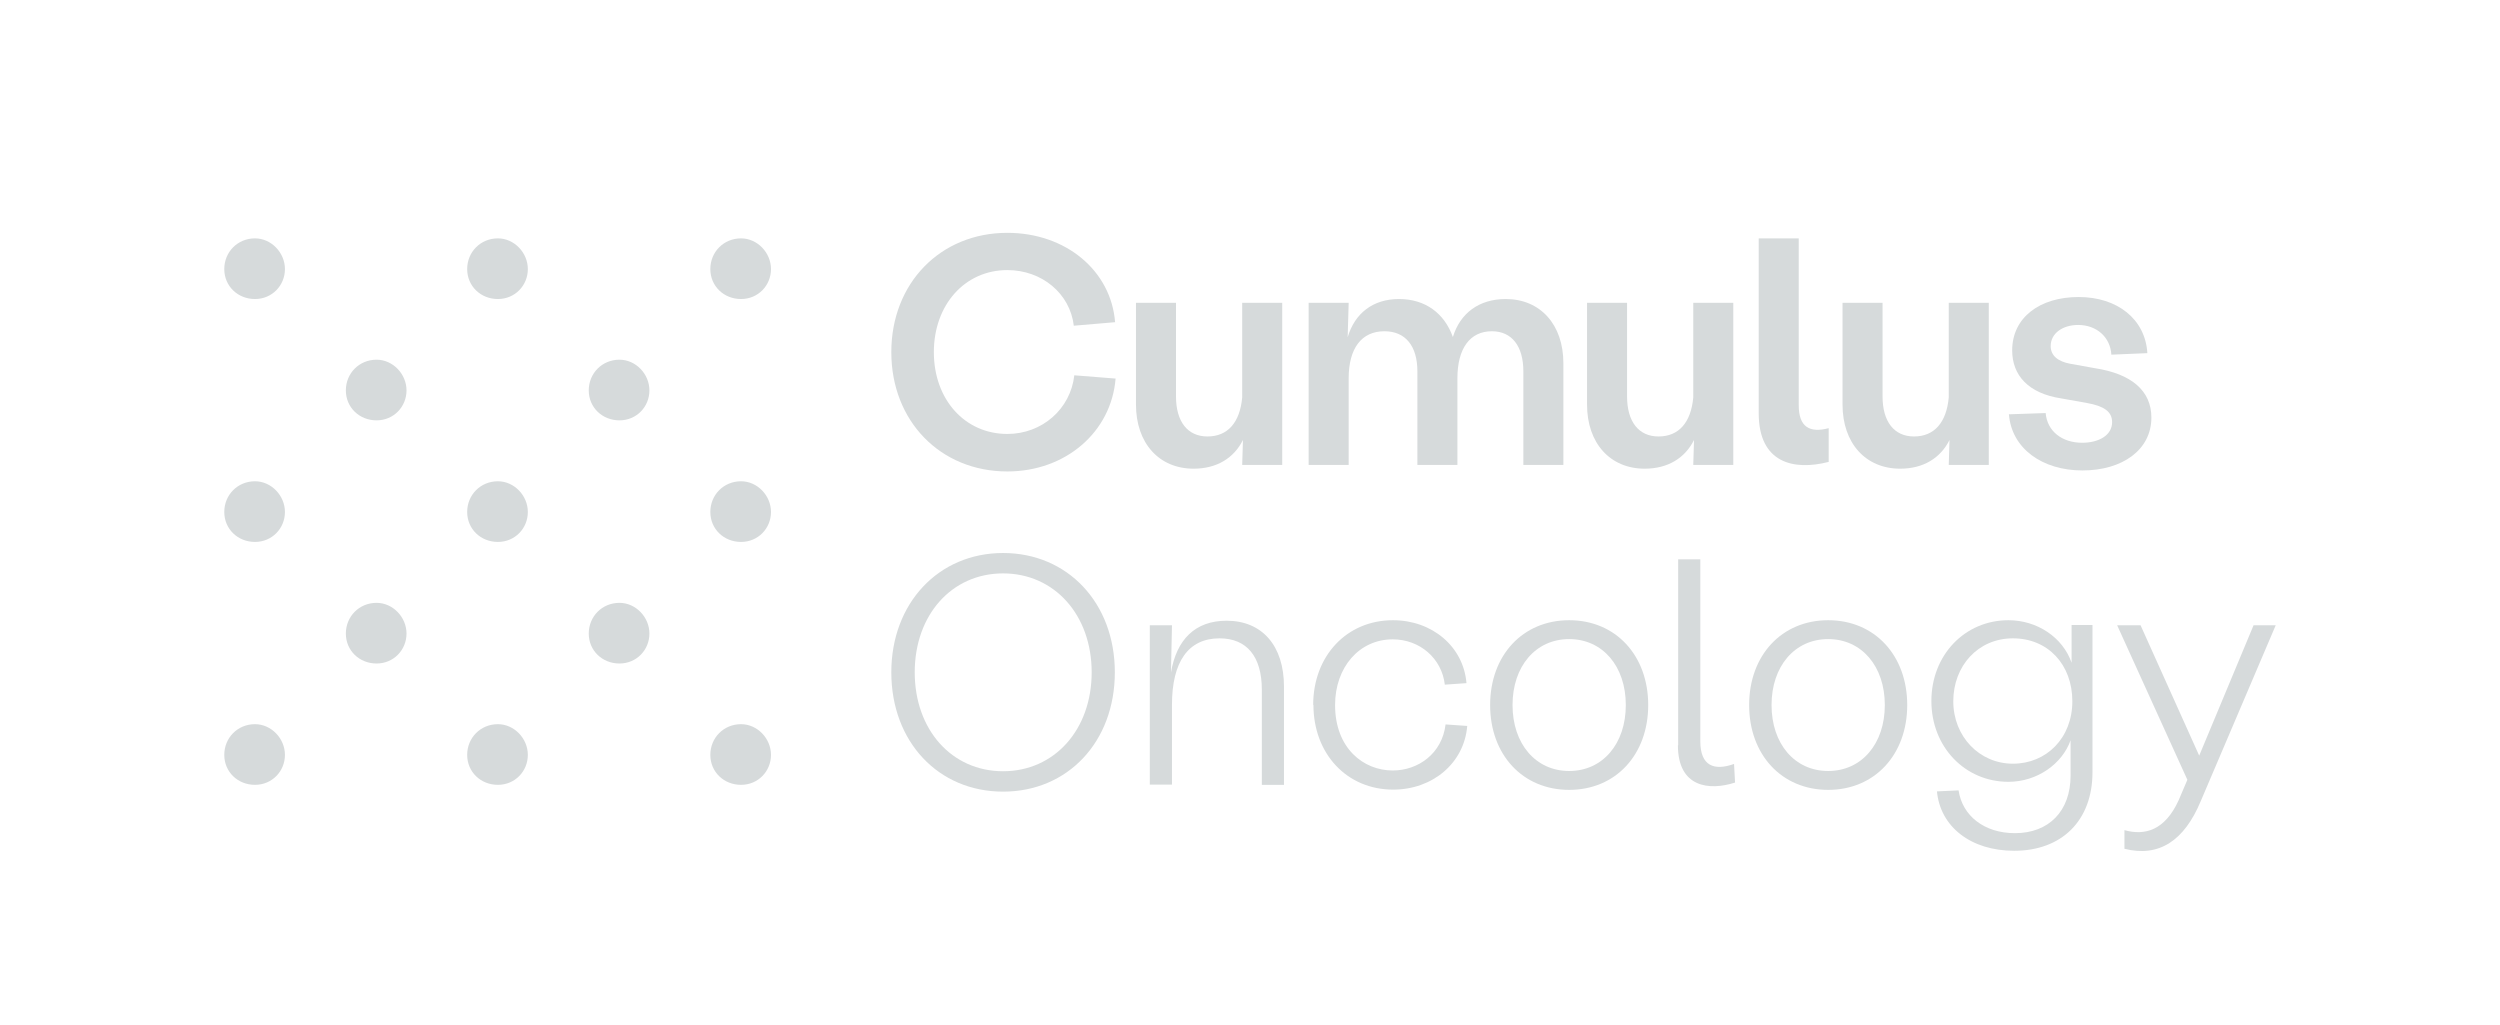<?xml version="1.0" encoding="UTF-8"?><svg id="Layer_1" xmlns="http://www.w3.org/2000/svg" viewBox="0 0 99.32 40.71"><defs><style>.cls-1{fill:none;}.cls-2{fill:#d6dadb;}</style></defs><g><g><g><path class="cls-2" d="M35.41,13.99c0-2.74,1.95-4.74,4.61-4.74,2.32,0,4.12,1.5,4.28,3.55l-1.64,.14c-.15-1.28-1.27-2.21-2.64-2.21-1.69,0-2.92,1.38-2.92,3.26s1.23,3.25,2.92,3.25c1.38,0,2.51-.99,2.66-2.33l1.64,.13c-.17,2.12-1.98,3.69-4.3,3.69-2.66,0-4.61-2-4.61-4.74Z"/><path class="cls-2" d="M47.97,17.34c.81,0,1.29-.56,1.38-1.55v-3.76h1.59v6.44h-1.59l.03-.99c-.36,.72-1.04,1.14-1.96,1.14-1.37,0-2.29-1.01-2.29-2.55v-4.04h1.59v3.72c0,1,.46,1.59,1.25,1.59Z"/><path class="cls-2" d="M51.99,12.03h1.59l-.04,1.37c.28-.95,1-1.52,2.04-1.52s1.8,.56,2.14,1.51c.29-.95,1.04-1.51,2.1-1.51,1.37,0,2.29,1.01,2.29,2.55v4.04h-1.59v-3.72c0-1-.46-1.59-1.25-1.59-.87,0-1.37,.68-1.37,1.87v3.44h-1.59v-3.72c0-1-.47-1.59-1.31-1.59-.91,0-1.42,.68-1.42,1.87v3.44h-1.59v-6.44Z"/><path class="cls-2" d="M65.89,17.34c.81,0,1.29-.56,1.38-1.55v-3.76h1.59v6.44h-1.59l.03-.99c-.36,.72-1.04,1.14-1.96,1.14-1.37,0-2.29-1.01-2.29-2.55v-4.04h1.59v3.72c0,1,.46,1.59,1.25,1.59Z"/><path class="cls-2" d="M69.87,16.42v-6.95h1.59v6.63c0,.87,.44,1.11,1.19,.91v1.34c-1.4,.36-2.78,.04-2.78-1.93Z"/><path class="cls-2" d="M76.04,17.34c.81,0,1.29-.56,1.38-1.55v-3.76h1.59v6.44h-1.59l.03-.99c-.36,.72-1.04,1.14-1.96,1.14-1.37,0-2.29-1.01-2.29-2.55v-4.04h1.59v3.72c0,1,.46,1.59,1.25,1.59Z"/><path class="cls-2" d="M79.8,16.46l1.47-.05c.06,.72,.65,1.18,1.45,1.18,.65,0,1.19-.29,1.19-.82,0-.42-.33-.64-1-.76l-1.01-.18c-1.33-.2-1.96-.93-1.96-1.91,0-1.31,1.1-2.12,2.64-2.12s2.65,.88,2.73,2.23l-1.43,.06c-.04-.69-.58-1.18-1.32-1.18-.6,0-1.09,.32-1.09,.84,0,.38,.29,.61,.77,.7l1,.18c1.42,.22,2.23,.88,2.23,1.96,0,1.28-1.15,2.1-2.74,2.1s-2.82-.87-2.92-2.24Z"/></g><g><path class="cls-2" d="M35.41,26.71c0-2.75,1.88-4.74,4.44-4.74s4.44,1.98,4.44,4.74-1.87,4.74-4.44,4.74-4.44-1.98-4.44-4.74Zm4.44,3.93c2.04,0,3.52-1.65,3.52-3.93s-1.48-3.93-3.52-3.93-3.51,1.65-3.51,3.93,1.47,3.93,3.51,3.93Z"/><path class="cls-2" d="M45.68,24.84h.88l-.04,1.88c.22-1.31,.96-2.06,2.21-2.06,1.41,0,2.28,.99,2.28,2.62v3.9h-.88v-3.78c0-1.32-.6-2.04-1.68-2.04-1.24,0-1.89,.93-1.89,2.64v3.17h-.88v-6.35Z"/><path class="cls-2" d="M52.17,28.01c0-1.95,1.33-3.37,3.17-3.37,1.55,0,2.8,1.04,2.92,2.5l-.86,.06c-.12-1.04-.99-1.8-2.07-1.8-1.33,0-2.29,1.11-2.29,2.61,0,1.72,1.13,2.6,2.29,2.6,1.01,0,1.96-.67,2.1-1.83l.86,.06c-.12,1.48-1.38,2.53-2.94,2.53-1.84,0-3.17-1.42-3.17-3.37Z"/><path class="cls-2" d="M59.2,28.01c0-1.97,1.29-3.37,3.14-3.37s3.14,1.4,3.14,3.37-1.29,3.37-3.14,3.37-3.14-1.4-3.14-3.37Zm3.14,2.62c1.33,0,2.25-1.08,2.25-2.62s-.92-2.62-2.25-2.62-2.25,1.08-2.25,2.62,.92,2.62,2.25,2.62Z"/><path class="cls-2" d="M66.67,29.61v-7.39h.88v7.23c0,.99,.56,1.18,1.34,.9l.04,.74c-1.02,.33-2.27,.2-2.27-1.48Z"/><path class="cls-2" d="M69.49,28.01c0-1.97,1.29-3.37,3.14-3.37s3.14,1.4,3.14,3.37-1.29,3.37-3.14,3.37-3.14-1.4-3.14-3.37Zm3.14,2.62c1.33,0,2.25-1.08,2.25-2.62s-.92-2.62-2.25-2.62-2.25,1.08-2.25,2.62,.92,2.62,2.25,2.62Z"/><path class="cls-2" d="M76.95,31.44l.86-.04c.15,1.01,1.02,1.7,2.24,1.7,1.34,0,2.21-.87,2.21-2.29v-1.4c-.33,.93-1.32,1.65-2.47,1.65-1.72,0-3.06-1.38-3.06-3.21s1.33-3.21,3.06-3.21c1.14,0,2.16,.68,2.51,1.69v-1.5h.83v5.85c0,1.92-1.22,3.12-3.11,3.12-1.72,0-2.94-.95-3.07-2.37Zm3.02-1.1c1.33,0,2.36-1.02,2.36-2.48s-.97-2.5-2.36-2.5-2.37,1.1-2.37,2.5,1.04,2.48,2.37,2.48Z"/><path class="cls-2" d="M86.55,31.8l.35-.82-2.79-6.14h.93l2.33,5.18,2.16-5.18h.88l-2.98,6.99c-.65,1.56-1.65,2.24-3.03,1.89v-.74c.82,.23,1.61,0,2.15-1.18Z"/></g></g><g><path class="cls-2" d="M10.13,9.47c-.69,0-1.22,.54-1.22,1.22s.54,1.19,1.22,1.19,1.19-.54,1.19-1.19-.54-1.22-1.19-1.22Z"/><path class="cls-2" d="M29.44,9.47c-.69,0-1.22,.54-1.22,1.22s.54,1.19,1.22,1.19,1.19-.54,1.19-1.19-.54-1.22-1.19-1.22Z"/><path class="cls-2" d="M19.78,9.47c-.69,0-1.22,.54-1.22,1.22s.54,1.19,1.22,1.19,1.19-.54,1.19-1.19-.54-1.22-1.19-1.22Z"/><path class="cls-2" d="M14.96,14.29c-.69,0-1.22,.54-1.22,1.22s.54,1.19,1.22,1.19,1.19-.54,1.19-1.19-.54-1.22-1.19-1.22Z"/><path class="cls-2" d="M24.61,14.29c-.69,0-1.22,.54-1.22,1.22s.54,1.19,1.22,1.19,1.19-.54,1.19-1.19-.54-1.22-1.19-1.22Z"/><path class="cls-2" d="M10.13,19.12c-.69,0-1.22,.54-1.22,1.22s.54,1.19,1.22,1.19,1.19-.54,1.19-1.19-.54-1.22-1.19-1.22Z"/><path class="cls-2" d="M29.44,19.12c-.69,0-1.22,.54-1.22,1.22s.54,1.19,1.22,1.19,1.19-.54,1.19-1.19-.54-1.22-1.19-1.22Z"/><path class="cls-2" d="M19.78,19.12c-.69,0-1.22,.54-1.22,1.22s.54,1.19,1.22,1.19,1.19-.54,1.19-1.19-.54-1.22-1.19-1.22Z"/><path class="cls-2" d="M10.13,28.77c-.69,0-1.22,.54-1.22,1.22s.54,1.19,1.22,1.19,1.19-.54,1.19-1.19-.54-1.22-1.19-1.22Z"/><path class="cls-2" d="M29.44,28.77c-.69,0-1.22,.54-1.22,1.22s.54,1.19,1.22,1.19,1.19-.54,1.19-1.19-.54-1.22-1.19-1.22Z"/><path class="cls-2" d="M19.78,28.77c-.69,0-1.22,.54-1.22,1.22s.54,1.19,1.22,1.19,1.19-.54,1.19-1.19-.54-1.22-1.19-1.22Z"/><path class="cls-2" d="M14.96,23.95c-.69,0-1.22,.54-1.22,1.22s.54,1.19,1.22,1.19,1.19-.54,1.19-1.19-.54-1.22-1.19-1.22Z"/><path class="cls-2" d="M24.61,23.95c-.69,0-1.22,.54-1.22,1.22s.54,1.19,1.22,1.19,1.19-.54,1.19-1.19-.54-1.22-1.19-1.22Z"/></g></g><path class="cls-1" d="M24.97,4.74c0-2.74,1.95-4.74,4.61-4.74,2.32,0,4.12,1.5,4.28,3.55l-1.64,.14c-.15-1.28-1.27-2.21-2.64-2.21-1.69,0-2.92,1.38-2.92,3.26s1.23,3.25,2.92,3.25c1.38,0,2.51-.99,2.66-2.33l1.64,.13c-.17,2.12-1.98,3.69-4.3,3.69-2.66,0-4.61-2-4.61-4.74Z"/><path class="cls-1" d="M24.97,35.98c0-2.74,1.95-4.74,4.61-4.74,2.32,0,4.12,1.5,4.28,3.55l-1.64,.14c-.15-1.28-1.27-2.21-2.64-2.21-1.69,0-2.92,1.38-2.92,3.26s1.23,3.25,2.92,3.25c1.38,0,2.51-.99,2.66-2.33l1.64,.13c-.17,2.12-1.98,3.69-4.3,3.69-2.66,0-4.61-2-4.61-4.74Z"/><path class="cls-1" d="M0,19.12C0,16.38,1.95,14.38,4.61,14.38c2.32,0,4.12,1.5,4.28,3.55l-1.64,.14c-.15-1.28-1.27-2.21-2.64-2.21-1.69,0-2.92,1.38-2.92,3.26s1.23,3.25,2.92,3.25c1.38,0,2.51-.99,2.66-2.33l1.64,.13c-.17,2.12-1.98,3.69-4.3,3.69C1.95,23.86,0,21.86,0,19.12Z"/><path class="cls-1" d="M90.41,24.84c0-2.74,1.95-4.74,4.61-4.74,2.32,0,4.12,1.5,4.28,3.55l-1.64,.14c-.15-1.28-1.27-2.21-2.64-2.21-1.69,0-2.92,1.38-2.92,3.26s1.23,3.25,2.92,3.25c1.38,0,2.51-.99,2.66-2.33l1.64,.13c-.17,2.12-1.98,3.69-4.3,3.69-2.66,0-4.61-2-4.61-4.74Z"/></svg>